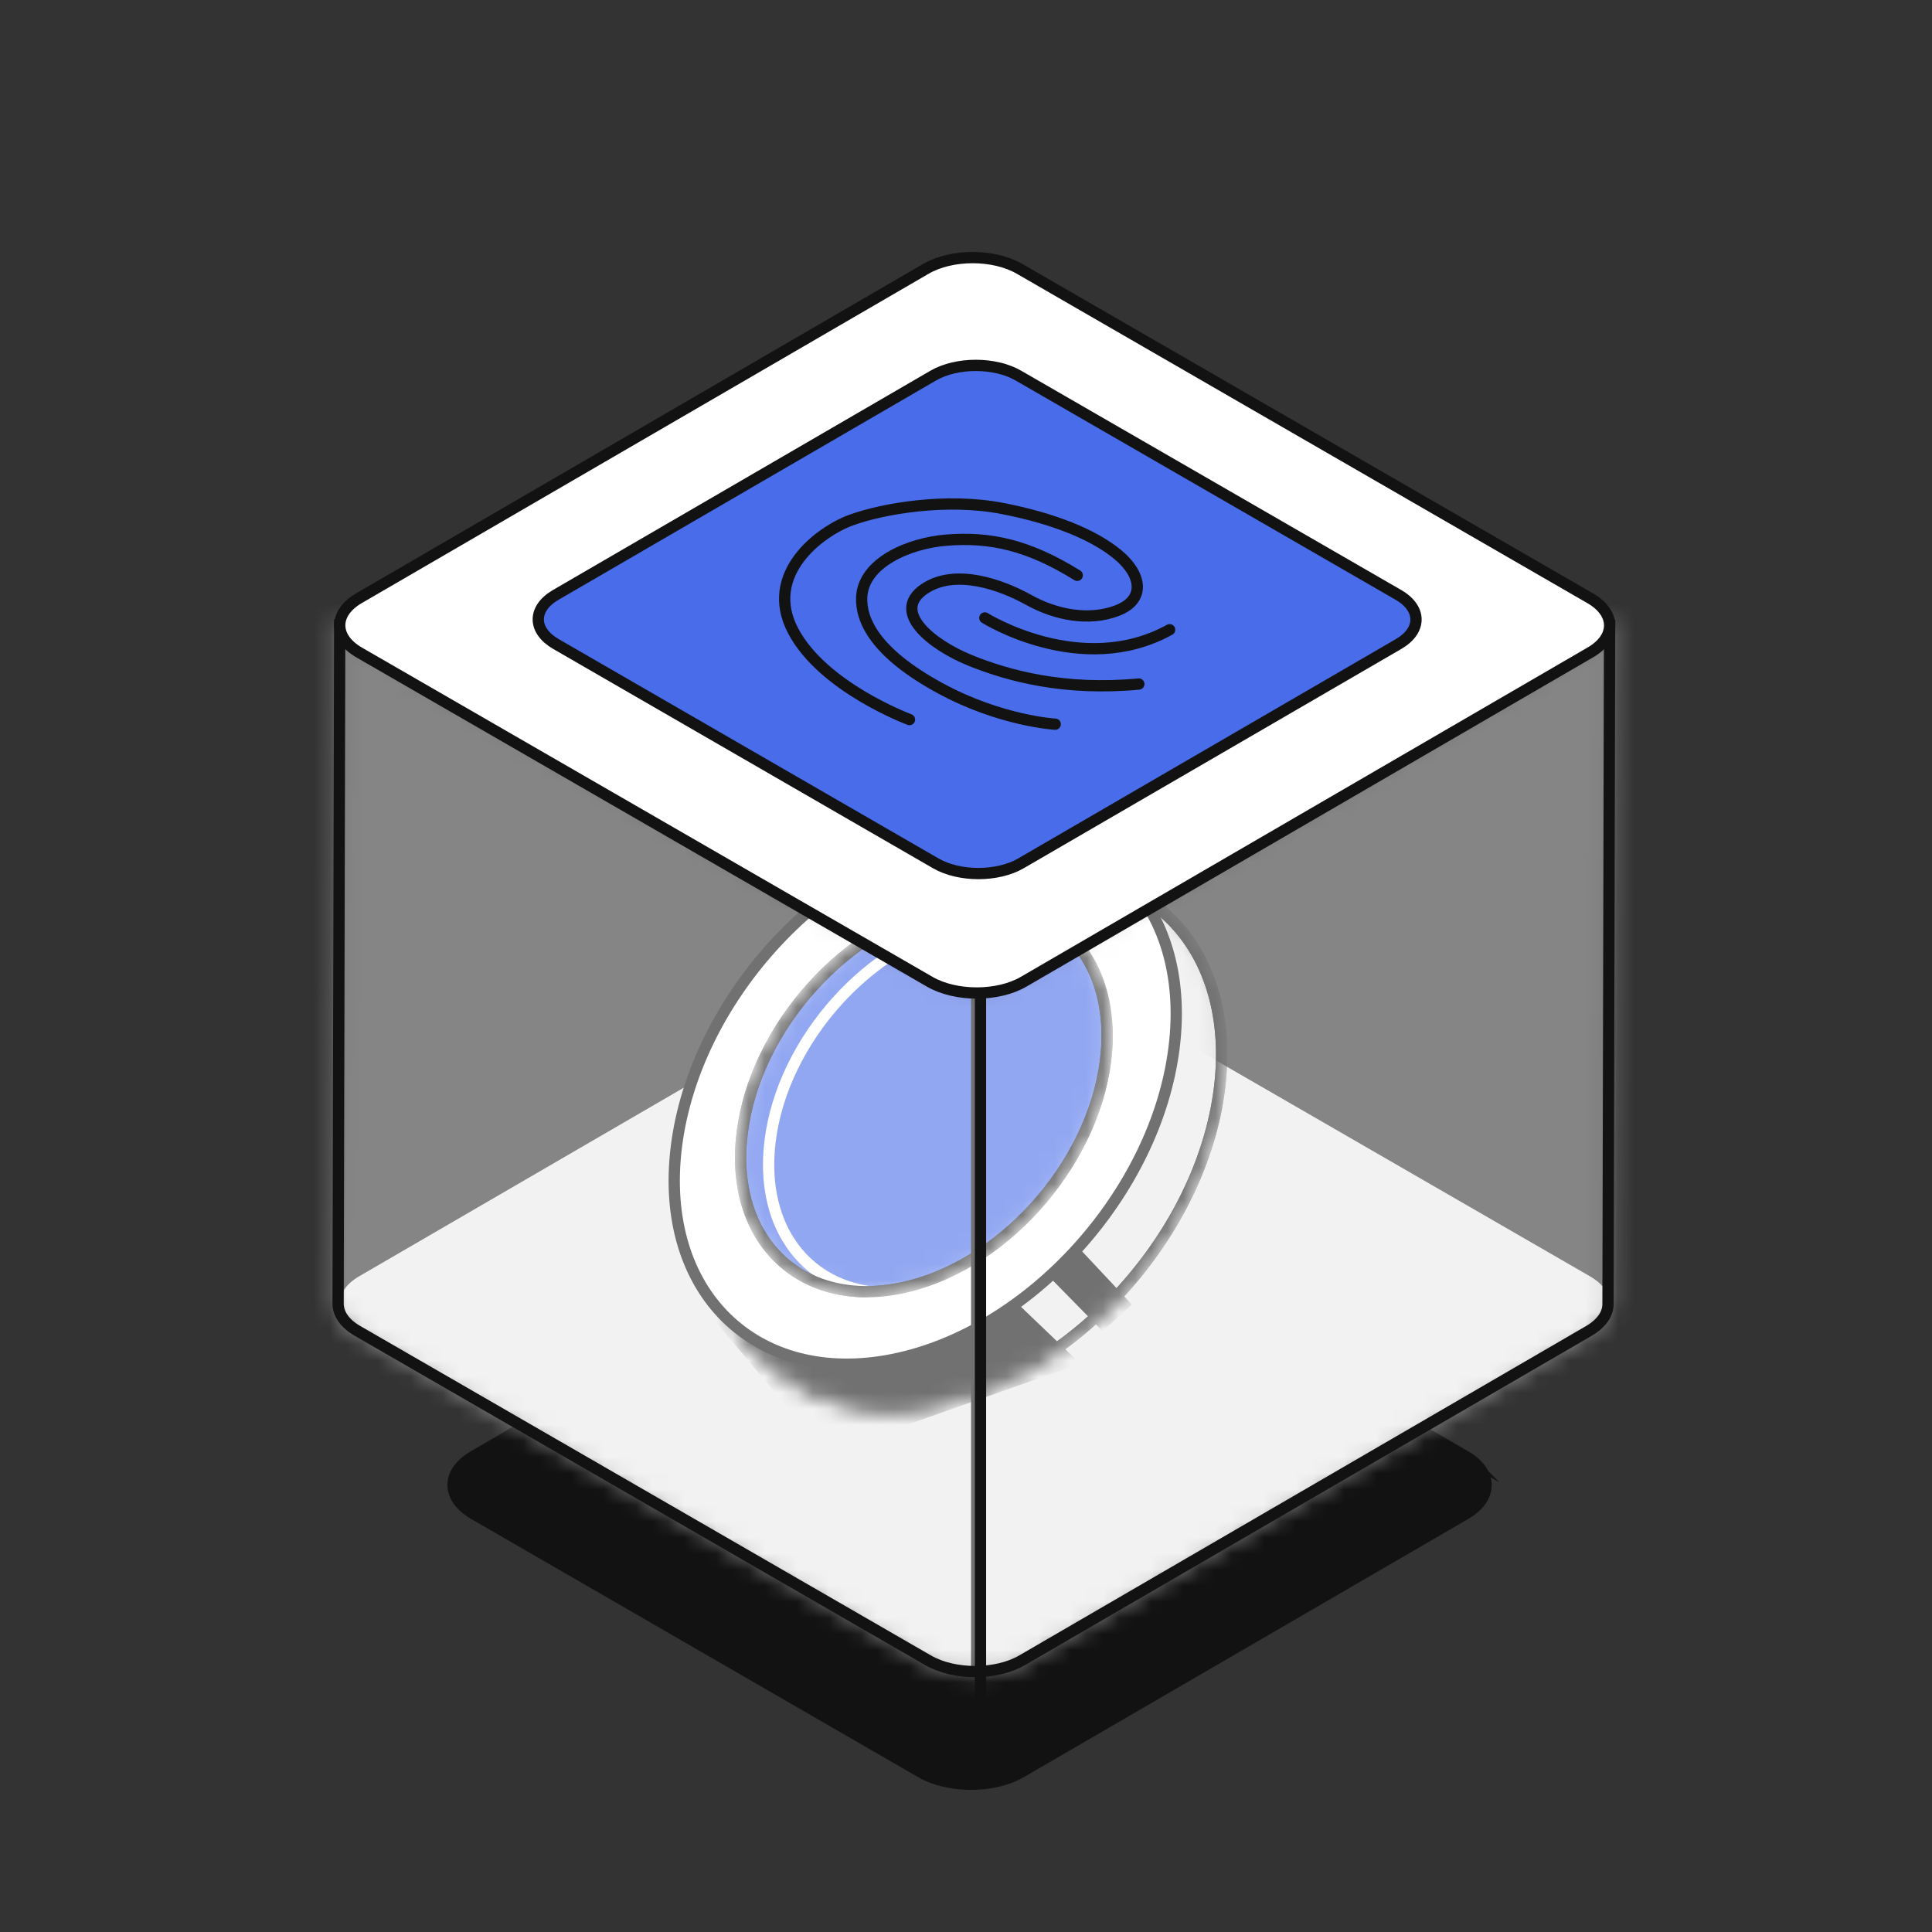 <svg width="120" height="120" viewBox="0 0 120 120" fill="none" xmlns="http://www.w3.org/2000/svg">
<rect x="0" y="0" width="120" height="120" fill="#333333" stroke="none"/>
<path d="M91.004 90.434C92.727 91.429 92.736 93.045 91.022 94.04L63.422 110.077C61.708 111.072 58.919 111.072 57.197 110.077L29.437 94.04C27.714 93.045 27.705 91.438 29.419 90.443L57.01 74.405C58.724 73.41 61.513 73.41 63.235 74.405L91.013 90.443L91.004 90.434Z" fill="#121212" stroke="#121212" stroke-width="0.7" stroke-miterlimit="10"/>
<mask id="mask0_204_2" style="mask-type:alpha" maskUnits="userSpaceOnUse" x="20" y="38" width="81" height="67">
<path d="M98.788 40.162L63.585 60.619C61.981 61.55 59.37 61.55 57.758 60.619L22.313 40.162C21.499 39.696 21.1 39.081 21.1 38.466L21 80.975C21 81.591 21.399 82.206 22.214 82.671L57.65 103.128C59.262 104.059 61.873 104.059 63.477 103.128L98.68 82.671C99.478 82.206 99.877 81.607 99.877 81L99.977 38.491C99.977 39.098 99.578 39.704 98.78 40.162H98.788Z" fill="white" stroke="black" stroke-width="0.7" stroke-miterlimit="10"/>
</mask>
<g mask="url(#mask0_204_2)">
<path d="M98.763 79.278C100.376 80.21 100.384 81.714 98.78 82.645L63.576 103.102C61.972 104.033 59.362 104.033 57.749 103.102L22.313 82.653C20.701 81.722 20.701 80.21 22.297 79.278L57.508 58.822C59.112 57.891 61.714 57.891 63.327 58.822L98.763 79.278Z" fill="#EBE9E9"/>
<mask id="mask1_204_2" style="mask-type:alpha" maskUnits="userSpaceOnUse" x="44" y="53" width="33" height="35">
<path d="M71.128 55.609L71.897 56.324L71.885 56.337L72.158 56.569C74.893 58.883 76.345 62.775 75.743 67.606C75.18 72.119 72.93 76.568 69.734 80.104C66.539 83.641 62.42 86.243 58.146 87.093C54.02 87.914 50.523 86.951 48.139 84.764L48.108 84.737L48.104 84.733L48.101 84.73C48.053 84.686 48.005 84.64 47.958 84.595L47.956 84.592L46.347 83.07L46.661 83.086L46.329 82.525C45.003 80.285 44.416 77.361 44.838 73.978C45.401 69.464 47.651 65.015 50.846 61.479C54.042 57.942 58.16 55.34 62.435 54.49C65.534 53.874 68.276 54.264 70.456 55.419L71.184 55.804L71.128 55.609Z" fill="#D9D9D9" stroke="black" stroke-width="0.7"/>
</mask>
<g mask="url(#mask1_204_2)">
<path d="M71.128 55.609L71.897 56.324L71.885 56.337L72.158 56.569C74.893 58.883 76.345 62.775 75.743 67.606C75.18 72.119 72.93 76.568 69.734 80.104C66.539 83.641 62.42 86.243 58.146 87.093C54.02 87.914 50.523 86.951 48.139 84.764L48.108 84.737L48.104 84.733L48.101 84.73C48.053 84.686 48.005 84.64 47.958 84.595L47.956 84.592L46.347 83.07L46.661 83.086L46.329 82.525C45.003 80.285 44.416 77.361 44.838 73.978C45.401 69.464 47.651 65.015 50.846 61.479C54.042 57.942 58.16 55.34 62.435 54.49C65.534 53.874 68.276 54.264 70.456 55.419L71.184 55.804L71.128 55.609Z" fill="#EBE9E9" stroke="#121212" stroke-width="0.7"/>
<path d="M61.988 79.803L67.104 84.701L51.321 90.264L43.486 80.953L61.988 79.803Z" fill="#121212"/>
<path d="M64.801 78.931L68.481 82.676L70.314 81.038L66.484 76.949L64.801 78.931Z" fill="#121212"/>
<path d="M71.128 55.609L71.897 56.324L71.885 56.337L72.158 56.569C74.893 58.883 76.345 62.775 75.743 67.606C75.18 72.119 72.93 76.568 69.734 80.104C66.539 83.641 62.42 86.243 58.146 87.093C54.02 87.914 50.523 86.951 48.139 84.764L48.108 84.737L48.104 84.733L48.101 84.73C48.053 84.686 48.005 84.64 47.958 84.595L47.956 84.592L46.347 83.07L46.661 83.086L46.329 82.525C45.003 80.285 44.416 77.361 44.838 73.978C45.401 69.464 47.651 65.015 50.846 61.479C54.042 57.942 58.16 55.34 62.435 54.49C65.534 53.874 68.276 54.264 70.456 55.419L71.184 55.804L71.128 55.609Z" stroke="#121212" stroke-width="0.7"/>
</g>
<path d="M72.924 65.071C71.8 74.085 63.959 82.748 55.435 84.443C46.912 86.138 40.888 80.234 42.012 71.22C43.136 62.206 50.978 53.544 59.501 51.848C68.024 50.153 74.049 56.057 72.924 65.071Z" fill="white" stroke="#121212" stroke-width="0.7"/>
<mask id="mask2_204_2" style="mask-type:alpha" maskUnits="userSpaceOnUse" x="45" y="55" width="25" height="26">
<path d="M68.668 65.87C67.846 72.457 62.118 78.78 55.898 80.017C49.679 81.254 45.277 76.946 46.099 70.359C46.92 63.772 52.648 57.449 58.868 56.212C65.087 54.975 69.489 59.283 68.668 65.87Z" fill="#66DD8C" stroke="black" stroke-width="0.7"/>
</mask>
<g mask="url(#mask2_204_2)">
<path d="M68.668 65.87C67.846 72.457 62.118 78.78 55.898 80.017C49.679 81.254 45.277 76.946 46.099 70.359C46.92 63.772 52.648 57.449 58.868 56.212C65.087 54.975 69.489 59.283 68.668 65.87Z" fill="#496DEA" stroke="#121212" stroke-width="0.7"/>
<path d="M69.447 66.564C68.66 72.873 63.173 78.928 57.218 80.113C51.263 81.297 47.046 77.172 47.833 70.863C48.62 64.554 54.106 58.499 60.062 57.315C66.017 56.13 70.234 60.255 69.447 66.564Z" stroke="white" stroke-width="0.7"/>
<path d="M68.668 65.87C67.846 72.457 62.118 78.78 55.898 80.017C49.679 81.254 45.277 76.946 46.099 70.359C46.92 63.772 52.648 57.449 58.868 56.212C65.087 54.975 69.489 59.283 68.668 65.87Z" stroke="#121212" stroke-width="0.7"/>
</g>
<path d="M106.767 36.007H60.664V109.256H106.767V36.007Z" fill="white" fill-opacity="0.4" stroke="#121212" stroke-width="0.7"/>
<path d="M60.9 36.007H14.797V109.256H60.9V36.007Z" fill="white" fill-opacity="0.4" stroke="#121212" stroke-width="0.7"/>
</g>
<path d="M98.788 40.161L63.585 60.618C61.98 61.549 59.37 61.549 57.758 60.618L22.313 40.161C21.499 39.695 21.1 39.08 21.1 38.465L21 80.975C21 81.59 21.399 82.205 22.214 82.67L57.65 103.127C59.262 104.058 61.872 104.058 63.477 103.127L98.68 82.67C99.478 82.205 99.877 81.606 99.877 80.999L99.977 38.49C99.977 39.097 99.578 39.703 98.78 40.161H98.788Z" stroke="#121212" stroke-width="0.7" stroke-miterlimit="10"/>
<path d="M98.763 37.155C100.376 38.086 100.384 39.591 98.78 40.522L63.576 60.979C61.972 61.91 59.362 61.91 57.749 60.979L22.313 40.53C20.701 39.599 20.701 38.086 22.297 37.155L57.508 16.698C59.112 15.767 61.714 15.767 63.327 16.698L98.763 37.155Z" fill="white" stroke="#121212" stroke-width="0.7" stroke-miterlimit="10"/>
<path d="M86.848 36.942C88.312 37.786 88.32 39.159 86.863 40.004L63.412 53.624C61.956 54.469 59.587 54.469 58.123 53.624L34.536 40.004C33.072 39.159 33.065 37.794 34.521 36.949L57.965 23.329C59.421 22.484 61.79 22.484 63.254 23.329L86.856 36.949L86.848 36.942Z" fill="#496DEA" stroke="#121212" stroke-width="0.7" stroke-miterlimit="10"/>
<path d="M56.49 44.694C56.49 44.694 51.117 42.704 49.263 39.182C47.41 35.66 50.892 33.02 52.874 32.3C54.857 31.58 58.794 30.91 62.248 31.58C65.427 32.194 67.92 33.2 69.429 34.446C70.937 35.693 71.158 37.253 69.387 37.927C67.616 38.601 65.551 38.185 63.895 37.262C62.239 36.339 59.328 35.263 57.396 36.593C55.331 38.014 57.87 40.045 60.238 41.01C62.644 41.989 66.121 42.921 70.735 42.487" stroke="#121212" stroke-width="0.7" stroke-linecap="round" stroke-linejoin="round"/>
<path d="M61.17 38.381C61.17 38.381 67.162 42.144 72.648 39.114" stroke="#121212" stroke-width="0.7" stroke-linecap="round" stroke-linejoin="round"/>
<path d="M65.541 44.98C65.541 44.98 62.158 44.793 58.394 42.745C54.331 40.535 53.459 38.506 53.522 37.092C53.62 34.938 56.472 33.739 58.752 33.552C61.523 33.322 63.906 33.869 66.909 35.734" stroke="#121212" stroke-width="0.7" stroke-linecap="round" stroke-linejoin="round"/>
</svg>
